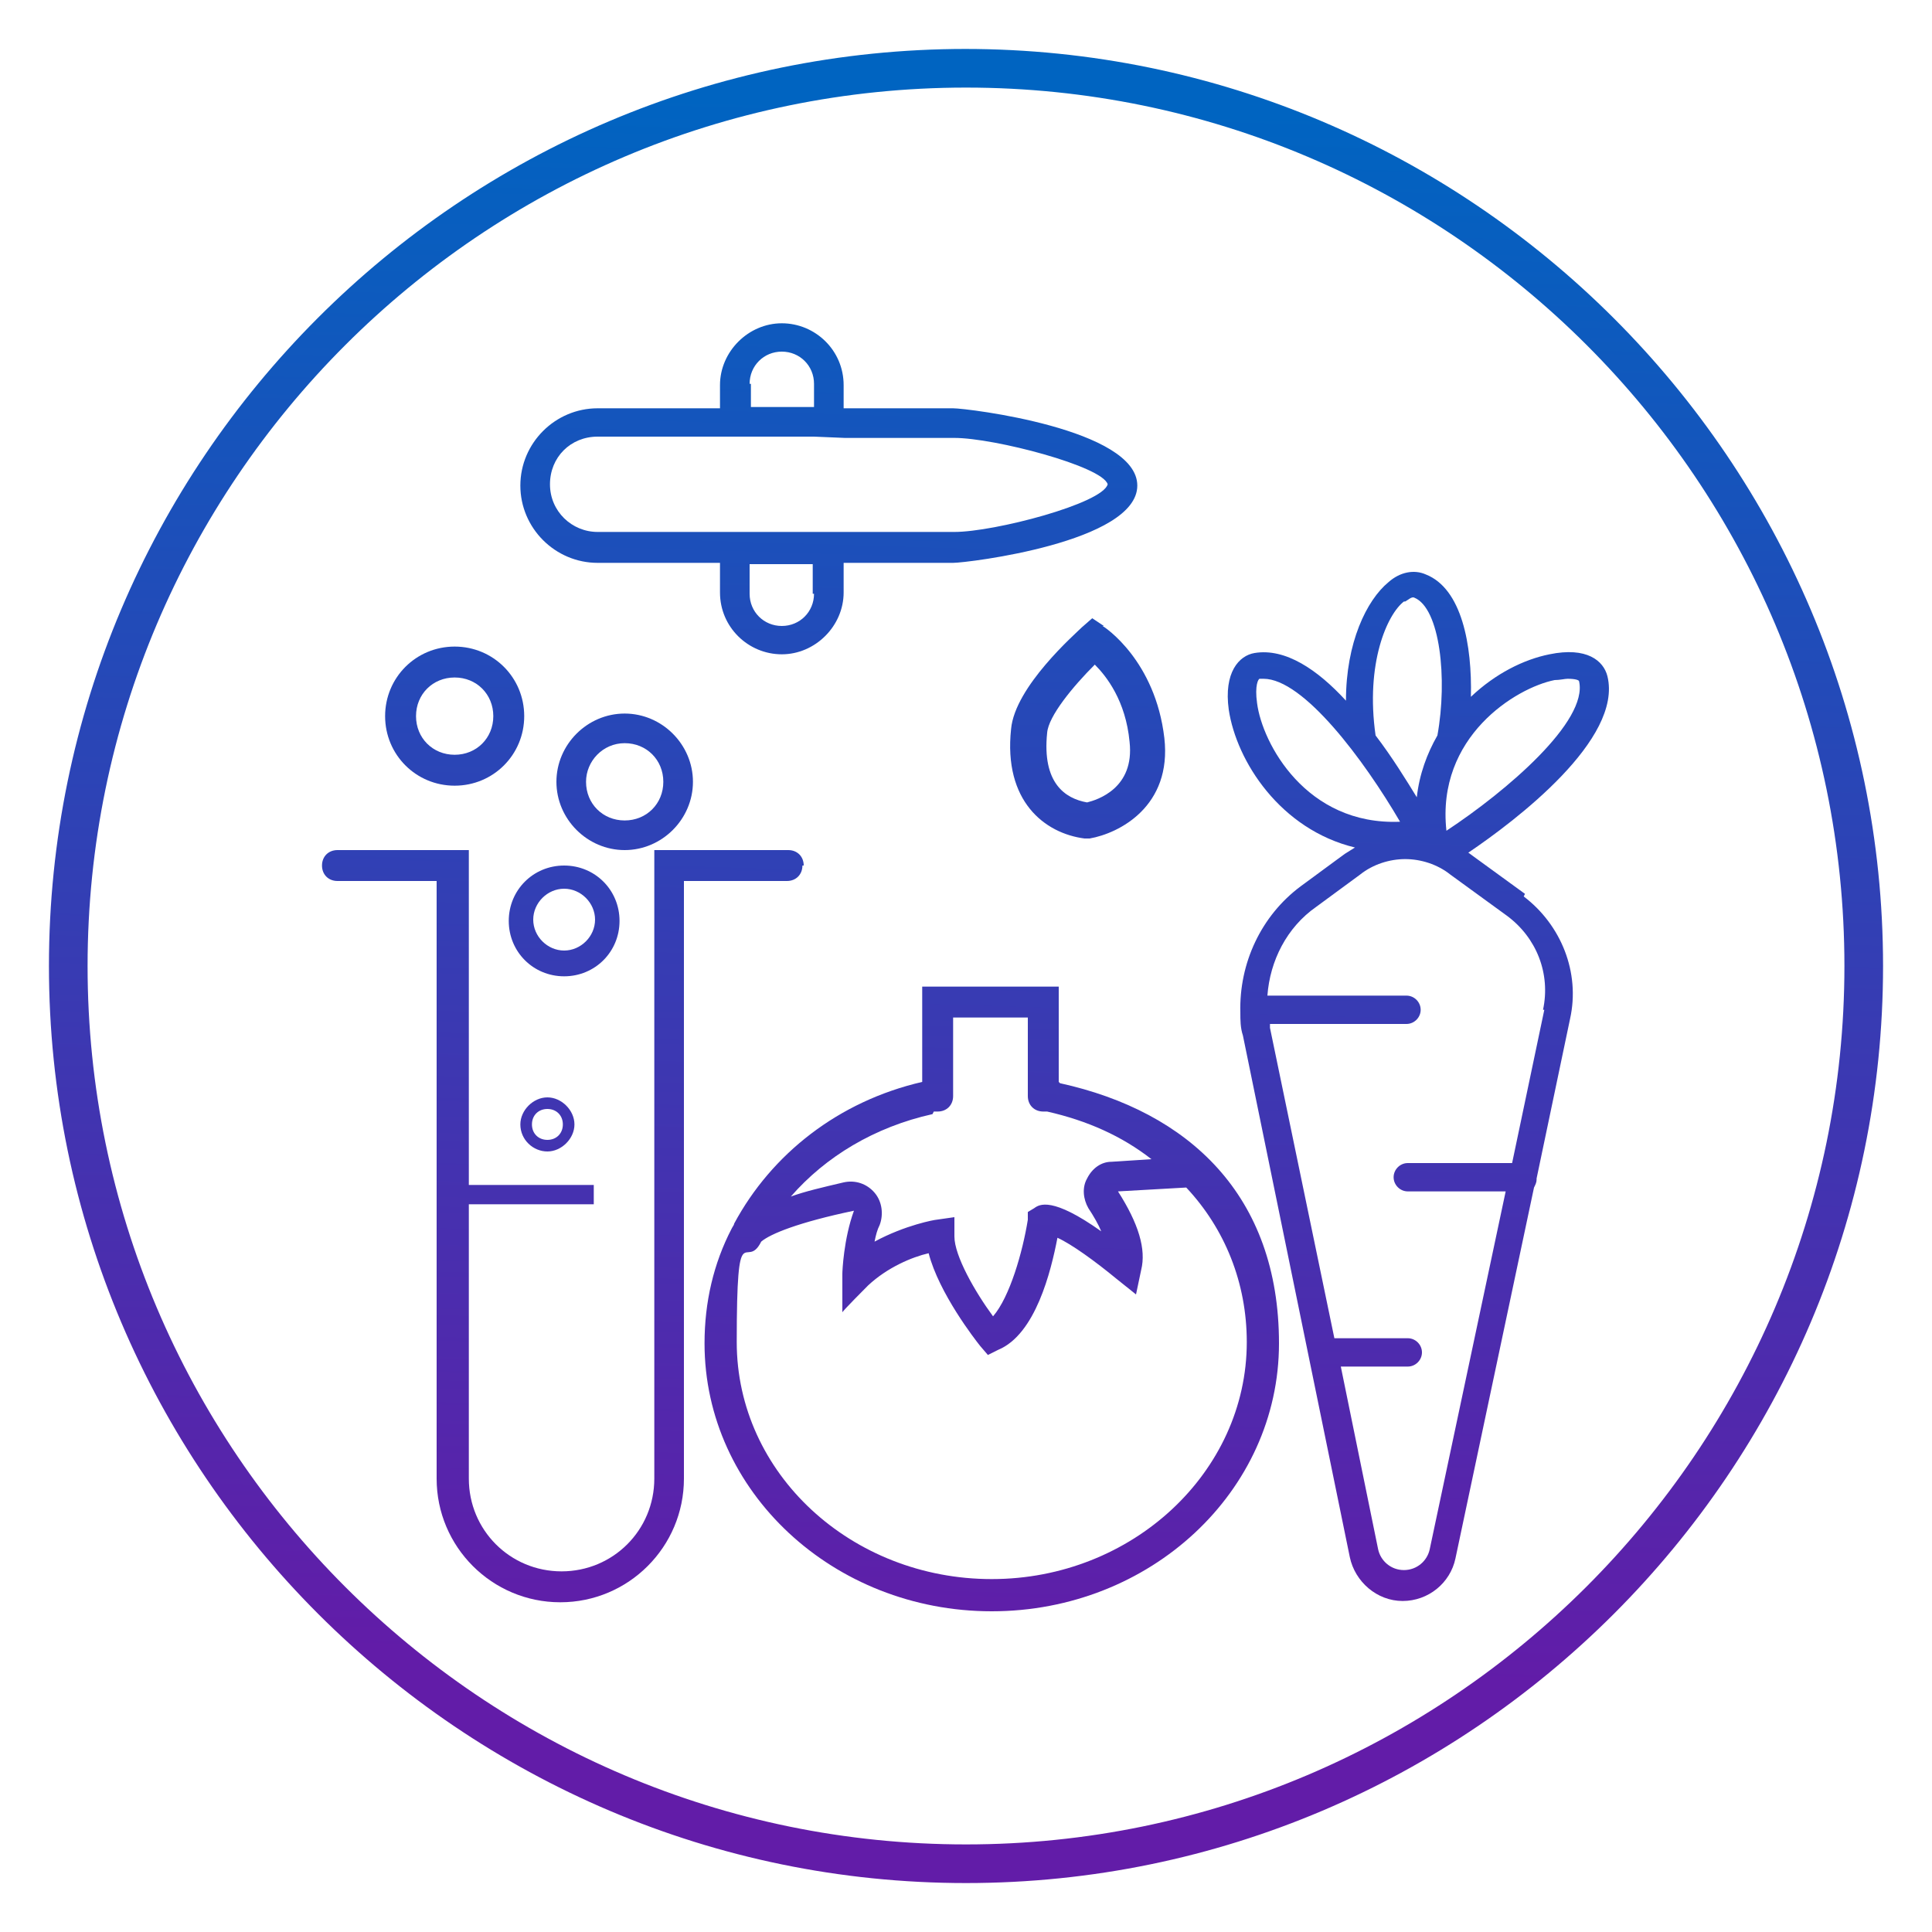 <?xml version="1.0" encoding="UTF-8"?>
<svg id="Layer_1" xmlns="http://www.w3.org/2000/svg" version="1.1" xmlns:xlink="http://www.w3.org/1999/xlink" viewBox="0 0 150 150">
  <!-- Generator: Adobe Illustrator 29.8.0, SVG Export Plug-In . SVG Version: 2.1.1 Build 160)  -->
  <defs>
    <style>
      .st0 {
        fill: url(#linear-gradient2);
      }

      .st1 {
        fill: url(#linear-gradient1);
      }

      .st2 {
        fill: url(#linear-gradient9);
      }

      .st3 {
        fill: url(#linear-gradient8);
      }

      .st4 {
        fill: url(#linear-gradient7);
      }

      .st5 {
        fill: url(#linear-gradient4);
      }

      .st6 {
        fill: url(#linear-gradient5);
      }

      .st7 {
        fill: url(#linear-gradient3);
      }

      .st8 {
        fill: url(#linear-gradient6);
      }

      .st9 {
        fill: url(#linear-gradient);
      }
    </style>
    <linearGradient id="linear-gradient" x1="111.4" y1="9.1" x2="107.8" y2="130.5" gradientUnits="userSpaceOnUse">
      <stop offset="0" stop-color="#0064c1"/>
      <stop offset="1" stop-color="#621ca8"/>
    </linearGradient>
    <linearGradient id="linear-gradient1" x1="79.9" y1="8.2" x2="76.2" y2="129.5" xlink:href="#linear-gradient"/>
    <linearGradient id="linear-gradient2" x1="36.8" y1="6.9" x2="33.1" y2="128.2" xlink:href="#linear-gradient"/>
    <linearGradient id="linear-gradient3" x1="45.7" y1="7.1" x2="42" y2="128.5" xlink:href="#linear-gradient"/>
    <linearGradient id="linear-gradient4" x1="44.9" y1="7.1" x2="41.3" y2="128.5" xlink:href="#linear-gradient"/>
    <linearGradient id="linear-gradient5" x1="50.1" y1="7.3" x2="46.4" y2="128.6" xlink:href="#linear-gradient"/>
    <linearGradient id="linear-gradient6" x1="65.3" y1="7.7" x2="61.6" y2="129.1" xlink:href="#linear-gradient"/>
    <linearGradient id="linear-gradient7" x1="86" y1="8.4" x2="82.3" y2="129.7" xlink:href="#linear-gradient"/>
    <linearGradient id="linear-gradient8" x1="45.6" y1="7.1" x2="41.9" y2="128.5" xlink:href="#linear-gradient"/>
    <linearGradient id="linear-gradient9" x1="77" y1="8.1" x2="73.4" y2="129.5" xlink:href="#linear-gradient"/>
  </defs>
  <g>
    <path class="st9" d="M118.4,69.4l-4.4-3.2s0,0,0,0c3.7-2.5,12-8.8,10.8-13.7-.3-1.2-1.6-2.3-4.5-1.7-2,.4-4.2,1.5-6.1,3.3.1-4-.7-8.4-3.5-9.5-.9-.4-2-.2-2.9.6-1.7,1.4-3.3,4.7-3.3,9.2-2.2-2.4-4.7-4.1-7.1-3.7-1.2.2-2.4,1.5-2,4.4.6,4,4,9.3,9.8,10.7-.3.2-.5.3-.8.5l-3.4,2.5c-3.1,2.3-4.8,6-4.7,9.8,0,0,0,0,0,0,0,0,0,0,0,0,0,.6,0,1.2.2,1.8l8.3,40.5c.4,1.9,2.1,3.4,4.1,3.4s3.7-1.4,4.1-3.3l6.1-28.8c.1-.2.2-.4.2-.6s0,0,0-.1l2.6-12.4c.8-3.6-.7-7.3-3.6-9.5ZM120.7,52.8c.4,0,.8-.1,1-.1.6,0,.9.1.9.2.7,3.1-5.6,8.5-10.3,11.6-.8-7.3,5.4-11.1,8.4-11.7ZM109.1,46.7c.2-.1.5-.4.7-.3,2,.8,2.6,6.3,1.8,10.7-.8,1.4-1.4,3-1.6,4.8-.8-1.3-1.9-3.1-3.2-4.8-.8-5.6.9-9.4,2.2-10.4ZM97.6,54.6c-.2-1.4.1-1.9.2-1.9.1,0,.2,0,.3,0,3.1,0,7.8,6.3,10.6,11.1-7.3.3-10.7-6.1-11.1-9.2ZM119.9,78.4l-2.5,11.9h-8.1c-.6,0-1.1.5-1.1,1.1s.5,1.1,1.1,1.1h7.6l-5.9,27.8c-.2.9-1,1.6-2,1.6s-1.8-.7-2-1.6l-2.9-14.2h5.2c.6,0,1.1-.5,1.1-1.1s-.5-1.1-1.1-1.1h-5.5c0,0-.1,0-.2,0l-5-24.1c0-.1,0-.2,0-.3h10.6c.6,0,1.1-.5,1.1-1.1s-.5-1.1-1.1-1.1h-10.8c.2-2.7,1.5-5.3,3.8-6.9l3.4-2.5c1-.8,2.3-1.2,3.5-1.2s2.5.4,3.5,1.2l4.4,3.2c2.3,1.7,3.4,4.5,2.8,7.3Z"/>
    <path class="st1" d="M82.2,84v-7.4h-10.6v7.4c-6.5,1.5-11.7,5.6-14.6,11,0,.1-.1.2-.2.4-1.4,2.7-2.1,5.7-2.1,8.9,0,11.5,10,20.8,22.3,20.8s22.3-9.3,22.3-20.8-7-18-17-20.2ZM72.5,86.3c0,0,.2,0,.3,0,.7,0,1.2-.5,1.2-1.2v-6.1h5.8v6.1c0,.7.5,1.2,1.2,1.2s.2,0,.3,0c0,0,0,0,0,0,3.1.7,5.8,1.9,8.1,3.7l-3.1.2c-.8,0-1.5.5-1.9,1.3-.4.7-.3,1.6.1,2.3.4.6.8,1.3,1,1.8-3.8-2.7-4.8-2.1-5.2-1.8l-.5.3v.6c-.4,2.5-1.4,6-2.7,7.5-1.4-1.9-3-4.7-3-6.2v-1.5c0,0-1.4.2-1.4.2-.1,0-2.4.4-4.8,1.7.1-.5.2-.9.4-1.3.3-.8.2-1.8-.4-2.5-.6-.7-1.5-1-2.4-.8-1.7.4-3,.7-4.1,1.1,2.7-3.1,6.5-5.4,11-6.4ZM77,122.6c-10.9,0-19.8-8.2-19.8-18.4s.7-5.4,1.9-7.8c.7-.6,2.9-1.5,7.2-2.4h0c-.8,2.2-.9,4.7-.9,4.9v3c-.1,0,2-2.1,2-2.1,1.5-1.4,3.4-2.2,4.7-2.5.8,3.1,3.6,6.7,4,7.2l.6.7.8-.4c2.9-1.2,4.1-6.1,4.6-8.7,1.1.5,2.9,1.8,4.6,3.2l1.5,1.2.4-1.9c.4-1.6-.2-3.6-1.8-6.1l5.3-.3c3,3.2,4.7,7.4,4.7,12,0,10.1-8.9,18.4-19.8,18.4Z"/>
    <path class="st0" d="M35.3,61c3,0,5.4-2.4,5.4-5.4s-2.4-5.4-5.4-5.4-5.4,2.4-5.4,5.4,2.4,5.4,5.4,5.4ZM35.3,52.6c1.7,0,3,1.3,3,3s-1.3,3-3,3-3-1.3-3-3,1.3-3,3-3Z"/>
    <path class="st7" d="M48.1,71.5c0-2.4-1.9-4.3-4.3-4.3s-4.3,1.9-4.3,4.3,1.9,4.3,4.3,4.3,4.3-1.9,4.3-4.3ZM43.8,73.8c-1.3,0-2.4-1.1-2.4-2.4s1.1-2.4,2.4-2.4,2.4,1.1,2.4,2.4-1.1,2.4-2.4,2.4Z"/>
    <path class="st5" d="M40.4,87.3c0,1.2,1,2.1,2.1,2.1s2.1-1,2.1-2.1-1-2.1-2.1-2.1-2.1,1-2.1,2.1ZM43.7,87.3c0,.7-.5,1.2-1.2,1.2s-1.2-.5-1.2-1.2.5-1.2,1.2-1.2,1.2.5,1.2,1.2Z"/>
    <path class="st6" d="M53.8,60.7c0-2.9-2.4-5.3-5.3-5.3s-5.3,2.4-5.3,5.3,2.4,5.3,5.3,5.3,5.3-2.4,5.3-5.3ZM45.5,60.7c0-1.6,1.3-3,3-3s3,1.3,3,3-1.3,3-3,3-3-1.3-3-3Z"/>
    <path class="st8" d="M46.4,43.7h9.5v2.3c0,2.7,2.2,4.8,4.8,4.8s4.8-2.2,4.8-4.8v-2.3h8.5c1.1,0,14.3-1.6,14.3-6s-13.2-6-14.3-6h-8.5v-1.8c0-2.7-2.2-4.8-4.8-4.8s-4.8,2.2-4.8,4.8v1.8h-9.5c-3.3,0-6,2.7-6,6s2.7,6,6,6ZM63.2,46.1c0,1.4-1.1,2.5-2.5,2.5s-2.5-1.1-2.5-2.5v-2.3h4.9v2.3ZM58.2,29.8c0-1.4,1.1-2.5,2.5-2.5s2.5,1.1,2.5,2.5v1.8h-4.9v-1.8ZM65.6,34h8.5c3.1,0,11.5,2.2,11.9,3.6-.4,1.5-8.8,3.7-11.9,3.7h-27.7c-2,0-3.7-1.6-3.7-3.7s1.6-3.7,3.7-3.7h16.8"/>
    <path class="st4" d="M85.7,48.6l-.9-.6-.8.7c-.5.5-5.2,4.6-5.5,7.9-.6,5.6,2.6,8.1,5.7,8.5h.2s.2,0,.2,0c2.3-.4,6.4-2.5,5.8-7.8-.7-6-4.6-8.6-4.8-8.7ZM84.4,62.3c-1.7-.3-3.5-1.5-3.1-5.4.1-1.3,2-3.6,3.7-5.3.9.9,2.4,2.8,2.7,6,.4,3.6-2.5,4.5-3.3,4.7Z"/>
    <path class="st3" d="M62.4,67.2c0-.7-.5-1.2-1.2-1.2h-10.4v48.8c0,4-3.2,7.2-7.2,7.2s-7.2-3.2-7.2-7.2v-21.3h9.7v-1.5h-9.7v-26h-10.2c-.7,0-1.2.5-1.2,1.2s.5,1.2,1.2,1.2h7.7v46.4c0,5.3,4.3,9.6,9.6,9.6s9.6-4.3,9.6-9.6v-46.4h8c.7,0,1.2-.5,1.2-1.2Z"/>
  </g>
  <path class="st2" d="M75,3.8c-39.3,0-71.2,32-71.2,71.2s32,71.2,71.2,71.2,71.2-32,71.2-71.2c0-39.2-32-71.2-71.3-71.2ZM75,143.2h0c-37.6,0-68.2-30.6-68.2-68.2S37.4,6.8,75,6.8s68.2,30.6,68.2,68.2c0,37.6-30.7,68.2-68.2,68.2Z"/>
</svg>